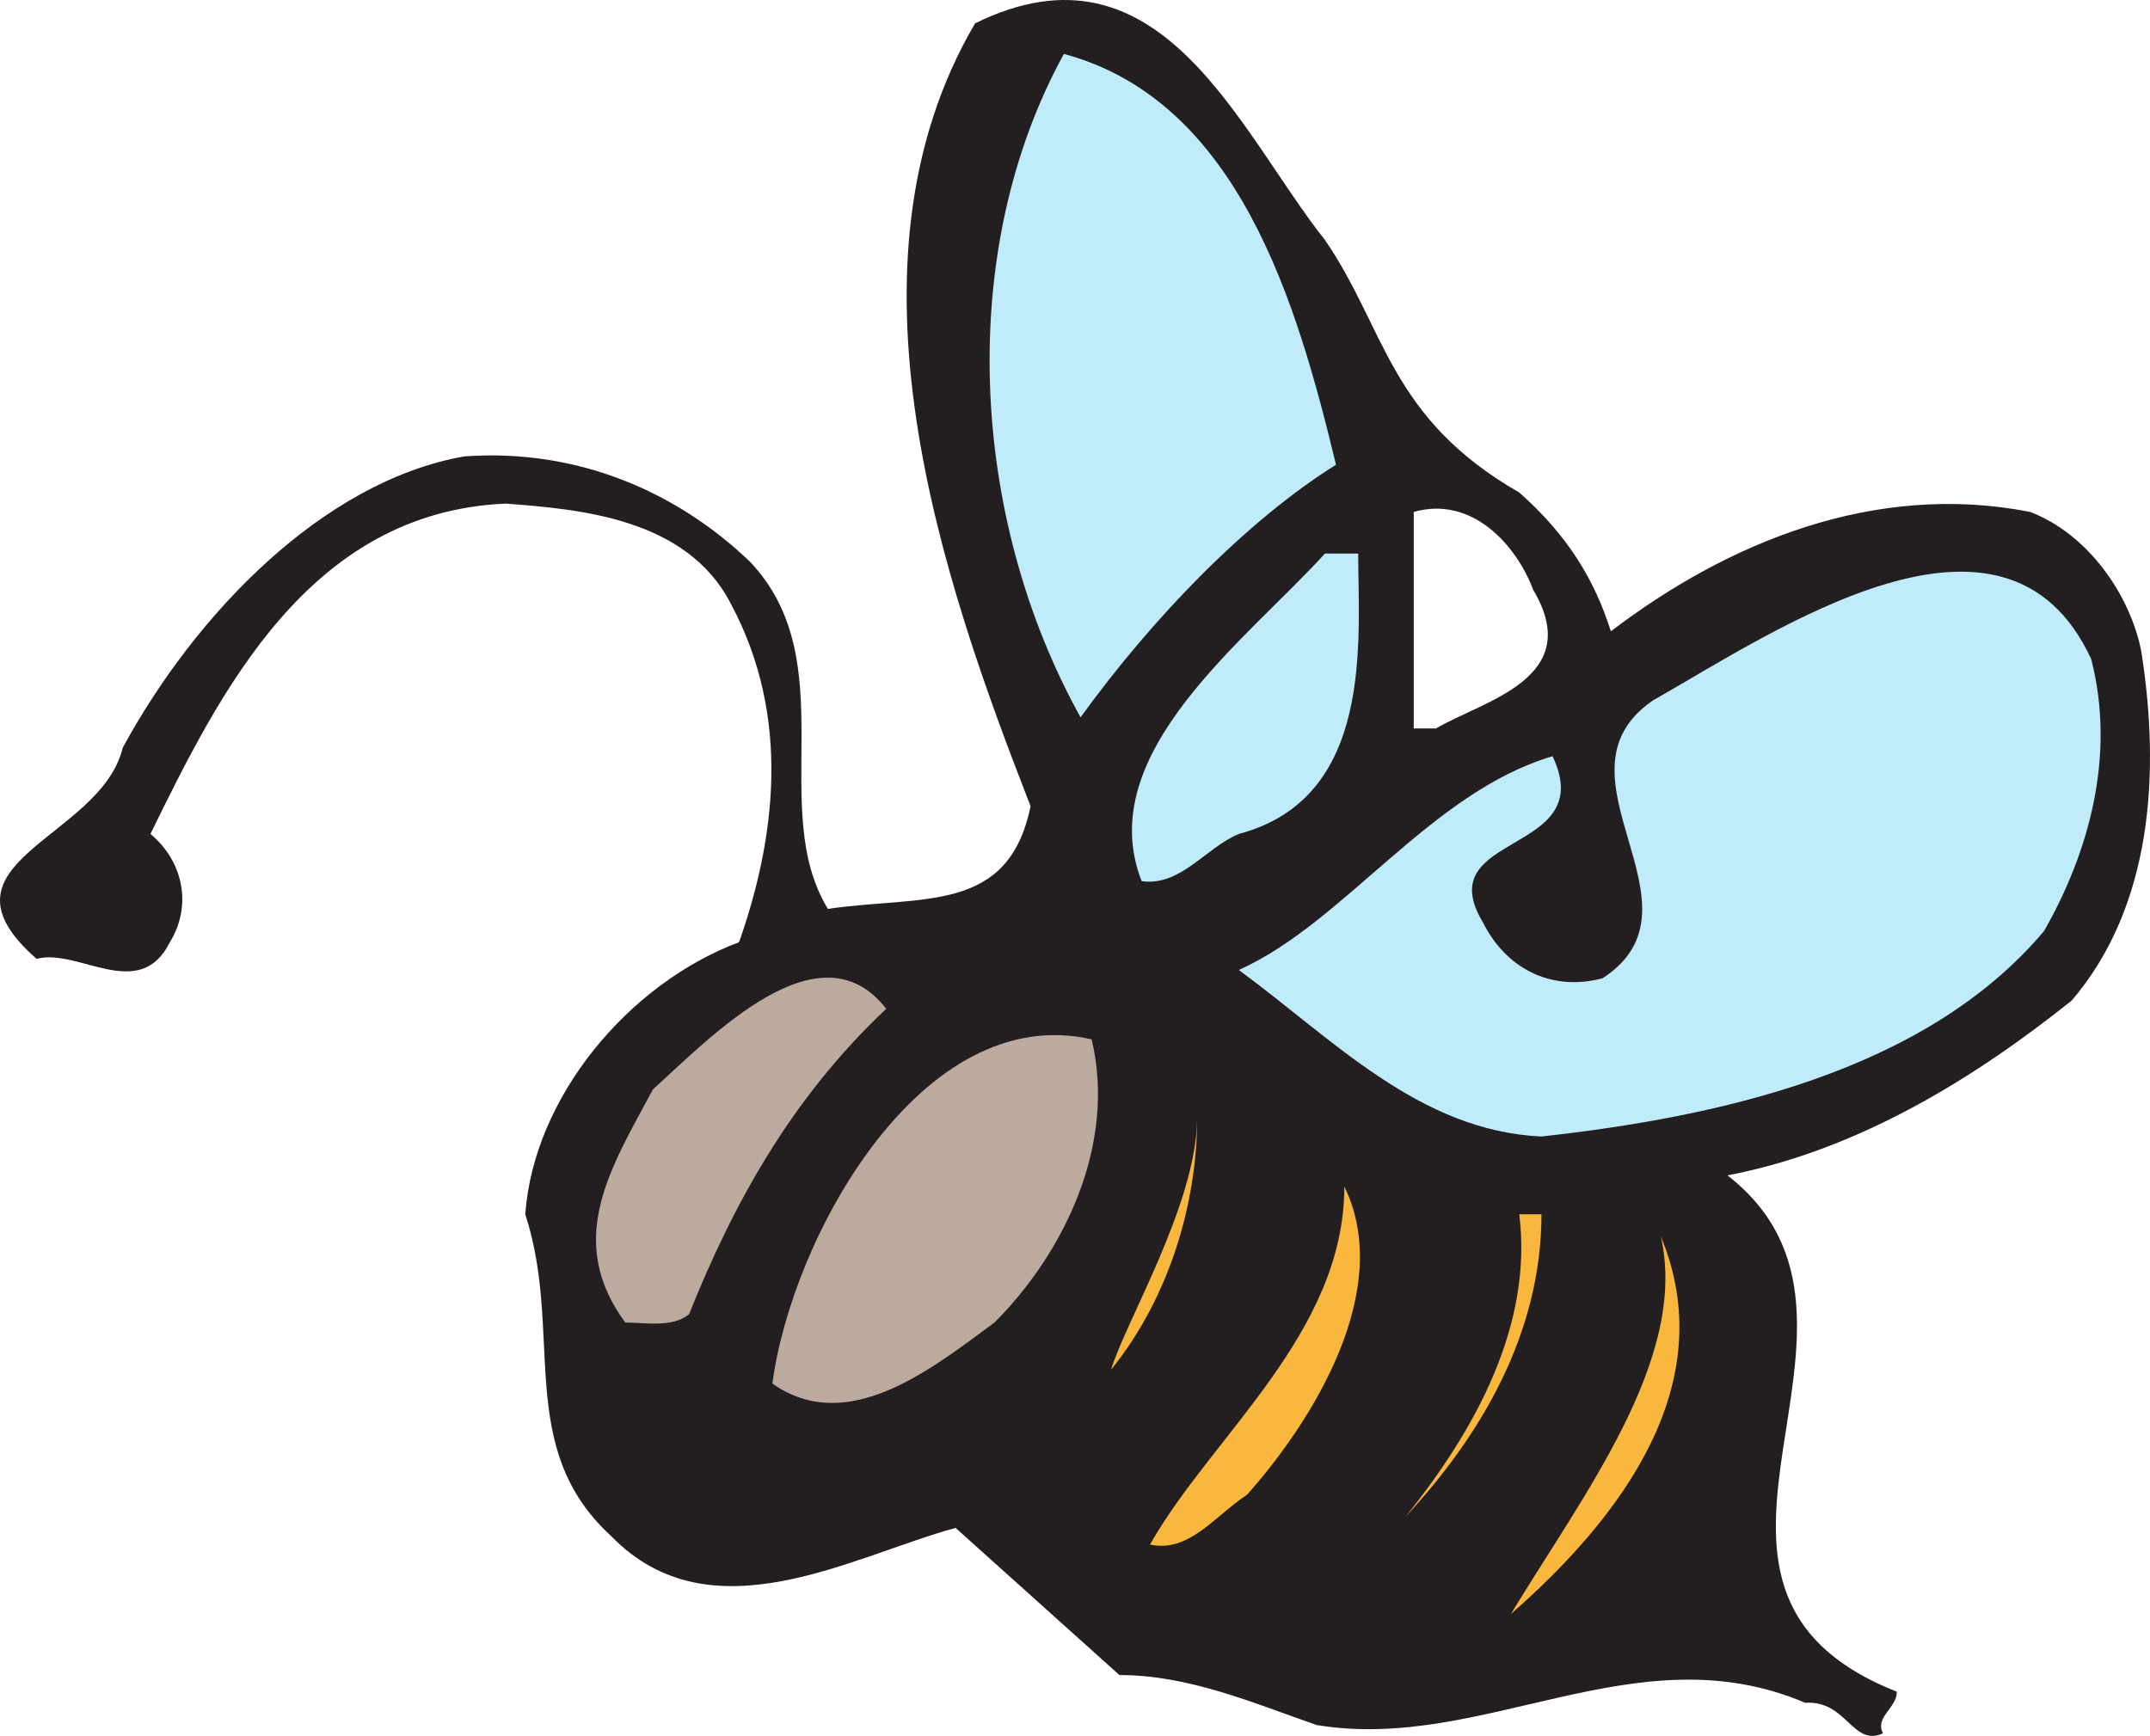 <svg xmlns="http://www.w3.org/2000/svg" width="580.774" height="469.007"><path fill="#231f20" fill-rule="evenodd" d="M357.89 64.815c16.5 24 17.25 48 52.5 68.25 12.75 11.25 20.25 23.25 24.75 37.5 31.5-24 71.25-40.5 113.25-32.25 15.75 6 27 22.5 30 37.5 5.25 33 3 69-18.75 94.5-26.25 21-57.75 40.5-93 47.25 51 39.75-26.25 111 45.75 139.5 0 4.5-6 6.75-3.75 11.25-8.25 3.75-9.75-9-21-8.25-45.75-19.5-87 13.5-132 6-17.25-6-34.5-13.5-53.25-13.5l-44.25-39.75c-27.75 7.5-66 30-93 2.25-26.25-24-12.75-54.75-23.25-87 2.25-31.5 27.75-62.25 57.75-73.5 9.75-27.75 14.25-60.75-2.25-91.5-12-23.25-41.25-25.5-60.75-27-53.25 2.25-77.25 51-96 89.25 9 7.5 11.25 19.5 5.25 29.25-8.25 16.5-24.75 1.5-36 4.5-30-26.25 17.25-32.25 23.25-57 19.5-36 54-72 92.25-78.75 30.75-2.25 57.75 9.75 77.25 28.5 25.5 27 4.5 66.75 21 93.75 25.5-3.75 48.75 1.5 54.75-27.75-24-61.5-53.25-146.25-15-211.5 50.25-24.75 71.25 29.25 94.5 58.5m24 73.5v58.5h6c12.75-7.5 40.5-13.5 26.25-37.5-4.5-12-16.5-25.5-32.25-21"/><path fill="#bfebfb" fill-rule="evenodd" d="M360.89 125.565c-24 15-49.5 41.25-69 68.25-30-54-33.75-126-4.5-179.25 47.25 12.75 63 67.5 73.5 111m6 24c0 23.25 4.5 66-32.25 75.75-9 3.75-15.75 14.25-26.25 12.75-13.5-34.5 28.5-65.25 49.5-88.5h9m198 28.5c6.75 26.25-.75 52.5-12.75 73.5-32.25 38.25-88.5 50.25-135.75 55.5-33-1.5-56.25-26.25-81.75-45 28.5-12.75 51.75-48 84.75-57.75 12.75 27-33.75 20.25-18.75 45 6 12 18 18.75 32.25 15 30-19.5-15.75-54.75 13.5-75 33-18.75 95.25-61.5 118.5-11.25"/><path fill="#bcaa9f" fill-rule="evenodd" d="M239.39 272.565c-25.5 24-41.25 52.5-53.25 82.5-4.5 3.75-12 2.25-17.25 2.25-16.5-22.5-3.75-42 7.5-63 15.75-14.25 45-45 63-21.75m55.5 8.25c6.75 28.5-7.5 57.75-26.25 76.5-17.25 12.75-39.75 30.75-60 16.5 5.25-39.75 40.5-103.5 86.25-93"/><path fill="#fab73d" fill-rule="evenodd" d="M300.14 370.065c3.75-12.75 23.25-45 23.25-68.25 0 23.25-7.5 48.75-23.25 68.25m36.75 33.75c-9 6-15.75 15.75-26.25 13.5 16.5-29.25 52.5-57 52.5-96.75 13.5 27.75-8.25 63-26.25 83.25m79.5-75.75c0 32.25-16.5 60-36.75 81.75 18.75-23.25 34.5-51.75 30.75-81.75h6m-8.25 108c19.5-32.25 48-69 40.5-102 16.5 39.75-10.5 75.75-40.5 102"/></svg>
